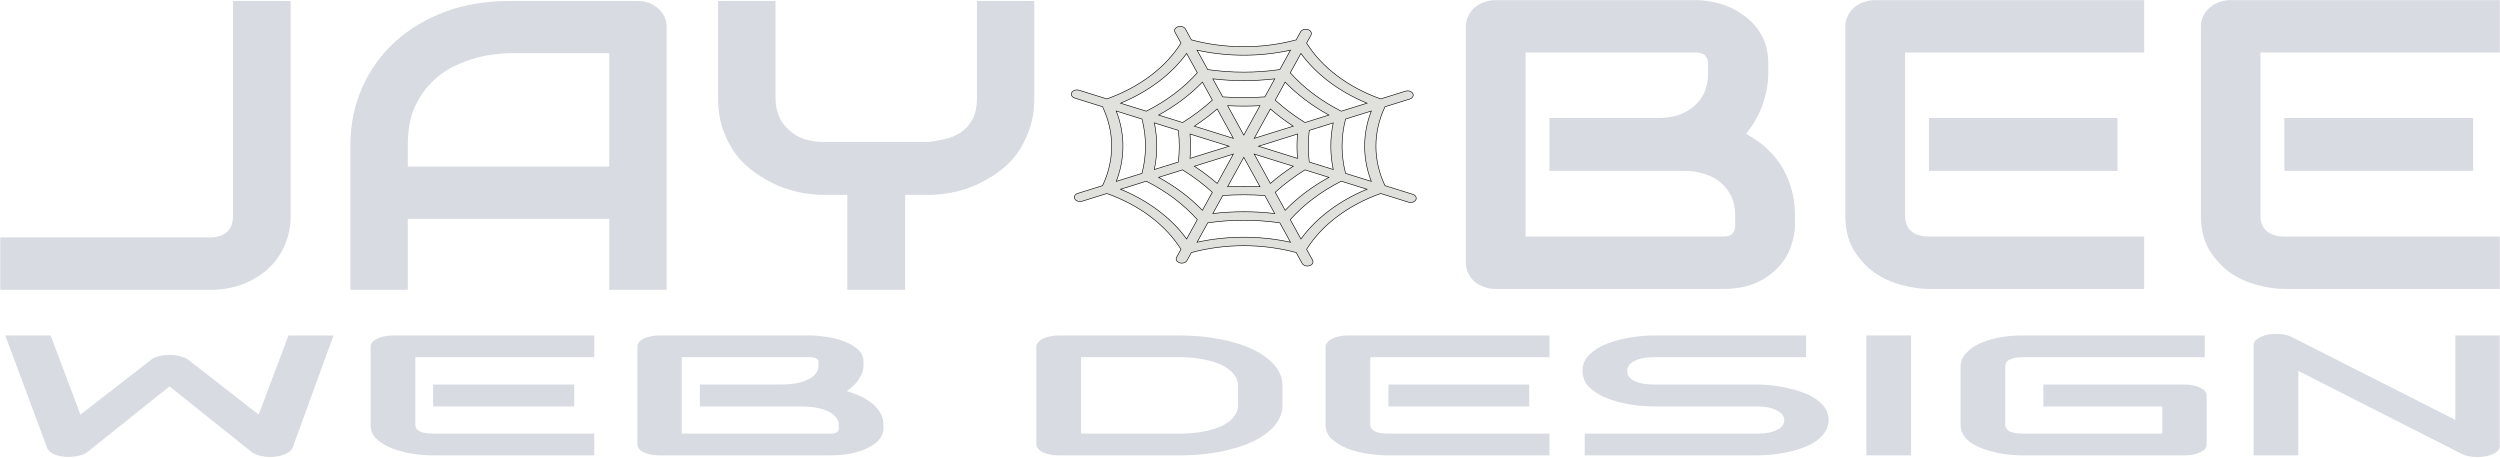 <?xml version="1.0" encoding="UTF-8" standalone="no"?>
<!-- Created with Inkscape (http://www.inkscape.org/) -->

<svg
 xmlns:osb="http://www.openswatchbook.org/uri/2009/osb"
 xmlns:dc="http://purl.org/dc/elements/1.1/"
 xmlns:cc="http://creativecommons.org/ns#"
 xmlns:rdf="http://www.w3.org/1999/02/22-rdf-syntax-ns#"
 xmlns:svg="http://www.w3.org/2000/svg"
 xmlns="http://www.w3.org/2000/svg"
 xmlns:xlink="http://www.w3.org/1999/xlink"
 xmlns:sodipodi="http://sodipodi.sourceforge.net/DTD/sodipodi-0.dtd"
 xmlns:inkscape="http://www.inkscape.org/namespaces/inkscape"
 width="13.271in"
 height="2.43in"
 viewBox="0 0 337.085 61.72"
 version="1.1"
 id="svg6041"
 inkscape:version="0.92.4 (5da689c313, 2019-01-14)"
 sodipodi:docname="jaybee2-1.svg">
<defs
 id="defs6035">
<linearGradient
 id="linearGradient8427"
 osb:paint="solid">
<stop
 style="stop-color:#000000;stop-opacity:1;"
 offset="0"
 id="stop8425" />
</linearGradient>
<linearGradient
 id="linearGradient8421"
 osb:paint="solid">
<stop
 style="stop-color:#000000;stop-opacity:1;"
 offset="0"
 id="stop8419" />
</linearGradient>
<linearGradient
 id="linearGradient8415"
 osb:paint="solid">
<stop
 style="stop-color:#000000;stop-opacity:1;"
 offset="0"
 id="stop8413" />
</linearGradient>
<linearGradient
 id="linearGradient8409"
 osb:paint="solid">
<stop
 style="stop-color:#000000;stop-opacity:1;"
 offset="0"
 id="stop8407" />
</linearGradient>
<linearGradient
 id="linearGradient8403"
 osb:paint="solid">
<stop
 style="stop-color:#d8dbe2;stop-opacity:1;"
 offset="0"
 id="stop8401" />
</linearGradient>
<linearGradient
 id="linearGradient8397"
 osb:paint="solid">
<stop
 style="stop-color:#d8dbe2;stop-opacity:1;"
 offset="0"
 id="stop8395" />
</linearGradient>
<linearGradient
 id="linearGradient6927"
 osb:paint="solid">
<stop
 style="stop-color:#e0e1dd;stop-opacity:1;"
 offset="0"
 id="stop6925" />
</linearGradient>
<linearGradient
 inkscape:collect="always"
 xlink:href="#linearGradient8403"
 id="linearGradient2612"
 gradientUnits="userSpaceOnUse"
 gradientTransform="matrix(0.932,0,0,0.932,4.201,7.2)"
 x1="40.153"
 y1="194.77"
 x2="88.356"
 y2="194.77" />
<linearGradient
 inkscape:collect="always"
 xlink:href="#linearGradient8403"
 id="linearGradient1140"
 gradientUnits="userSpaceOnUse"
 gradientTransform="matrix(0.034,0,0,0.034,161.322,203.272)"
 x1="8.097"
 y1="189.198"
 x2="38.805"
 y2="189.198" />
<linearGradient
 inkscape:collect="always"
 xlink:href="#linearGradient8403"
 id="linearGradient1142"
 gradientUnits="userSpaceOnUse"
 gradientTransform="matrix(0.042,0,0,0.042,159.181,206.004)"
 x1="128.937"
 y1="186.731"
 x2="162.349"
 y2="186.731" />
<linearGradient
 inkscape:collect="always"
 xlink:href="#linearGradient8403"
 id="linearGradient1144"
 gradientUnits="userSpaceOnUse"
 gradientTransform="matrix(0.083,0,0,0.083,114.838,265.484)"
 x1="37.858"
 y1="277.193"
 x2="132.234"
 y2="277.193" />
<linearGradient
 inkscape:collect="always"
 xlink:href="#linearGradient8403"
 id="linearGradient880"
 gradientUnits="userSpaceOnUse"
 gradientTransform="matrix(0.034,0,0,0.034,161.322,203.272)"
 x1="8.097"
 y1="189.198"
 x2="38.805"
 y2="189.198" />
<linearGradient
 inkscape:collect="always"
 xlink:href="#linearGradient8403"
 id="linearGradient882"
 gradientUnits="userSpaceOnUse"
 gradientTransform="matrix(0.034,0,0,0.034,161.322,203.272)"
 x1="8.097"
 y1="189.198"
 x2="38.805"
 y2="189.198" />
<linearGradient
 inkscape:collect="always"
 xlink:href="#linearGradient8403"
 id="linearGradient884"
 gradientUnits="userSpaceOnUse"
 gradientTransform="matrix(0.034,0,0,0.034,161.322,203.272)"
 x1="8.097"
 y1="189.198"
 x2="38.805"
 y2="189.198" />
<linearGradient
 inkscape:collect="always"
 xlink:href="#linearGradient8403"
 id="linearGradient886"
 gradientUnits="userSpaceOnUse"
 gradientTransform="matrix(0.042,0,0,0.042,159.181,206.004)"
 x1="128.937"
 y1="186.731"
 x2="162.349"
 y2="186.731" />
<linearGradient
 inkscape:collect="always"
 xlink:href="#linearGradient8403"
 id="linearGradient888"
 gradientUnits="userSpaceOnUse"
 gradientTransform="matrix(0.042,0,0,0.042,159.181,206.004)"
 x1="128.937"
 y1="186.731"
 x2="162.349"
 y2="186.731" />
<linearGradient
 inkscape:collect="always"
 xlink:href="#linearGradient8403"
 id="linearGradient890"
 gradientUnits="userSpaceOnUse"
 gradientTransform="matrix(0.042,0,0,0.042,159.181,206.004)"
 x1="128.937"
 y1="186.731"
 x2="162.349"
 y2="186.731" />
<linearGradient
 inkscape:collect="always"
 xlink:href="#linearGradient8403"
 id="linearGradient892"
 gradientUnits="userSpaceOnUse"
 gradientTransform="matrix(0.083,0,0,0.083,114.838,265.484)"
 x1="37.858"
 y1="277.193"
 x2="132.234"
 y2="277.193" />
<linearGradient
 inkscape:collect="always"
 xlink:href="#linearGradient8403"
 id="linearGradient894"
 gradientUnits="userSpaceOnUse"
 gradientTransform="matrix(0.083,0,0,0.083,114.838,265.484)"
 x1="37.858"
 y1="277.193"
 x2="132.234"
 y2="277.193" />
<linearGradient
 inkscape:collect="always"
 xlink:href="#linearGradient8403"
 id="linearGradient896"
 gradientUnits="userSpaceOnUse"
 gradientTransform="matrix(0.083,0,0,0.083,114.838,265.484)"
 x1="37.858"
 y1="277.193"
 x2="132.234"
 y2="277.193" />
<linearGradient
 inkscape:collect="always"
 xlink:href="#linearGradient8403"
 id="linearGradient898"
 gradientUnits="userSpaceOnUse"
 gradientTransform="matrix(0.083,0,0,0.083,114.838,265.484)"
 x1="37.858"
 y1="277.193"
 x2="132.234"
 y2="277.193" />
<linearGradient
 inkscape:collect="always"
 xlink:href="#linearGradient8403"
 id="linearGradient900"
 gradientUnits="userSpaceOnUse"
 gradientTransform="matrix(0.083,0,0,0.083,114.838,265.484)"
 x1="37.858"
 y1="277.193"
 x2="132.234"
 y2="277.193" />
<linearGradient
 inkscape:collect="always"
 xlink:href="#linearGradient8403"
 id="linearGradient902"
 gradientUnits="userSpaceOnUse"
 gradientTransform="matrix(0.083,0,0,0.083,114.838,265.484)"
 x1="37.858"
 y1="277.193"
 x2="132.234"
 y2="277.193" />
<linearGradient
 inkscape:collect="always"
 xlink:href="#linearGradient8403"
 id="linearGradient904"
 gradientUnits="userSpaceOnUse"
 gradientTransform="matrix(0.083,0,0,0.083,114.838,265.484)"
 x1="37.858"
 y1="277.193"
 x2="132.234"
 y2="277.193" />
<linearGradient
 inkscape:collect="always"
 xlink:href="#linearGradient8403"
 id="linearGradient906"
 gradientUnits="userSpaceOnUse"
 gradientTransform="matrix(0.083,0,0,0.083,114.838,265.484)"
 x1="37.858"
 y1="277.193"
 x2="132.234"
 y2="277.193" />
<linearGradient
 inkscape:collect="always"
 xlink:href="#linearGradient8403"
 id="linearGradient908"
 gradientUnits="userSpaceOnUse"
 gradientTransform="matrix(0.083,0,0,0.083,114.838,265.484)"
 x1="37.858"
 y1="277.193"
 x2="132.234"
 y2="277.193" />
</defs>
<sodipodi:namedview
 id="base"
 pagecolor="#1b263b"
 bordercolor="#666666"
 borderopacity="1.0"
 inkscape:pageopacity="1"
 inkscape:pageshadow="2"
 inkscape:zoom="0.5"
 inkscape:cx="723.95225"
 inkscape:cy="64.786476"
 inkscape:document-units="px"
 inkscape:current-layer="layer1"
 showgrid="false"
 inkscape:window-width="1920"
 inkscape:window-height="974"
 inkscape:window-x="-11"
 inkscape:window-y="-11"
 inkscape:window-maximized="1"
 units="in"
 fit-margin-top="0"
 fit-margin-left="0"
 fit-margin-right="0"
 fit-margin-bottom="0">
<inkscape:grid
 type="xygrid"
 id="grid1938"
 color="#3f3fff"
 opacity="0"
 empcolor="#3f3fff"
 empopacity="0.353"
 originx="-106.591"
 originy="-252.049" />
</sodipodi:namedview>
<g
 inkscape:label="Layer 1"
 inkscape:groupmode="layer"
 id="layer1"
 transform="translate(-2.648,-112.905)">
<g
 id="text850"
 style="font-style:normal;font-weight:normal;font-size:1.951px;line-height:10;font-family:sans-serif;letter-spacing:0px;word-spacing:0.213px;writing-mode:lr-tb;fill:url(#linearGradient1140);fill-opacity:1;stroke:none;stroke-width:0.04"
 transform="matrix(31.22,0,0,28.508,-5042.496,-5839.802)"
 aria-label="JAY">
<path
 inkscape:connector-curvature="0"
 id="path847"
 style="font-style:normal;font-variant:normal;font-weight:normal;font-stretch:normal;font-size:1.951px;font-family:Audiowide;-inkscape-font-specification:'Audiowide, Normal';font-variant-ligatures:normal;font-variant-caps:normal;font-variant-numeric:normal;font-feature-settings:normal;text-align:start;letter-spacing:0px;word-spacing:0.209px;writing-mode:lr-tb;text-anchor:start;fill:url(#linearGradient880);fill-opacity:1;stroke-width:0.04"
 d="M 162.855,209.831 Q 162.855,209.905 162.829,209.969 162.804,210.033 162.757,210.08 162.711,210.126 162.647,210.153 162.584,210.179 162.508,210.179 H 161.601 V 209.931 H 162.508 Q 162.554,209.931 162.58,209.905 162.606,209.879 162.606,209.831 V 208.813 H 162.855 Z" />
<path
 inkscape:connector-curvature="0"
 id="path849"
 style="font-style:normal;font-variant:normal;font-weight:normal;font-stretch:normal;font-size:1.951px;font-family:Audiowide;-inkscape-font-specification:'Audiowide, Normal';font-variant-ligatures:normal;font-variant-caps:normal;font-variant-numeric:normal;font-feature-settings:normal;text-align:start;letter-spacing:0px;word-spacing:0.209px;writing-mode:lr-tb;text-anchor:start;fill:url(#linearGradient882);fill-opacity:1;stroke-width:0.04"
 d="M 164.479,210.179 H 164.231 V 209.843 H 163.361 V 210.179 H 163.113 V 209.496 Q 163.113,209.346 163.165,209.22 163.216,209.095 163.308,209.004 163.399,208.914 163.524,208.863 163.649,208.813 163.796,208.813 H 164.354 Q 164.38,208.813 164.403,208.822 164.426,208.832 164.443,208.849 164.46,208.866 164.47,208.889 164.479,208.912 164.479,208.938 Z M 163.361,209.596 H 164.231 V 209.06 H 163.796 Q 163.785,209.06 163.748,209.064 163.711,209.067 163.663,209.08 163.615,209.094 163.562,209.121 163.508,209.149 163.464,209.198 163.419,209.246 163.389,209.319 163.361,209.392 163.361,209.496 Z" />
<path
 inkscape:connector-curvature="0"
 id="path851"
 style="font-style:normal;font-variant:normal;font-weight:normal;font-stretch:normal;font-size:1.951px;font-family:Audiowide;-inkscape-font-specification:'Audiowide, Normal';font-variant-ligatures:normal;font-variant-caps:normal;font-variant-numeric:normal;font-feature-settings:normal;text-align:start;letter-spacing:0px;word-spacing:0.209px;writing-mode:lr-tb;text-anchor:start;fill:url(#linearGradient884);fill-opacity:1;stroke-width:0.04"
 d="M 166.067,209.27 Q 166.067,209.355 166.045,209.421 166.024,209.488 165.989,209.54 165.954,209.59 165.906,209.626 165.859,209.662 165.809,209.686 165.758,209.709 165.706,209.72 165.654,209.73 165.609,209.73 H 165.509 V 210.179 H 165.259 V 209.73 H 165.16 Q 165.114,209.73 165.062,209.72 165.011,209.709 164.959,209.686 164.909,209.662 164.862,209.626 164.815,209.59 164.779,209.54 164.744,209.488 164.722,209.421 164.701,209.354 164.701,209.27 V 208.813 H 164.949 V 209.27 Q 164.949,209.319 164.964,209.358 164.979,209.396 165.007,209.423 165.034,209.451 165.073,209.466 165.113,209.48 165.162,209.48 H 165.609 Q 165.644,209.475 165.681,209.466 165.718,209.457 165.749,209.435 165.779,209.413 165.799,209.374 165.819,209.335 165.819,209.27 V 208.813 H 166.067 Z" />
</g>
<g
 id="text850-0"
 style="font-style:normal;font-weight:normal;font-size:2.073px;line-height:10;font-family:sans-serif;letter-spacing:0px;word-spacing:0px;writing-mode:tb-rl;fill:url(#linearGradient1142);fill-opacity:1;stroke:none;stroke-width:0.052"
 transform="matrix(31.86,0,0,27.935,-5042.496,-5839.802)"
 aria-label="BEE">
<path
 inkscape:connector-curvature="0"
 id="path854"
 style="font-style:normal;font-variant:normal;font-weight:normal;font-stretch:normal;font-size:1.991px;font-family:Audiowide;-inkscape-font-specification:'Audiowide, Normal';font-variant-ligatures:normal;font-variant-caps:normal;font-variant-numeric:normal;font-feature-settings:normal;text-align:start;writing-mode:lr-tb;text-anchor:start;fill:url(#linearGradient886);fill-opacity:1;stroke-width:0.052"
 d="M 165.95,214.18 Q 165.95,214.226 165.933,214.28 165.918,214.333 165.881,214.379 165.845,214.425 165.787,214.456 165.728,214.486 165.644,214.486 H 164.684 Q 164.657,214.486 164.634,214.476 164.61,214.466 164.593,214.45 164.576,214.432 164.567,214.409 164.557,214.386 164.557,214.358 V 213.219 Q 164.557,213.193 164.567,213.17 164.576,213.146 164.593,213.129 164.61,213.111 164.634,213.102 164.657,213.092 164.684,213.092 H 165.53 Q 165.577,213.092 165.63,213.108 165.684,213.125 165.729,213.162 165.776,213.198 165.806,213.256 165.837,213.314 165.837,213.399 V 213.447 Q 165.837,213.514 165.815,213.591 165.792,213.668 165.743,213.737 165.786,213.764 165.823,213.8 165.86,213.837 165.889,213.886 165.917,213.935 165.933,213.996 165.95,214.057 165.95,214.131 Z M 165.697,214.131 Q 165.697,214.081 165.682,214.043 165.666,214.003 165.638,213.975 165.61,213.946 165.57,213.932 165.53,213.916 165.48,213.916 H 164.911 V 213.661 H 165.367 Q 165.416,213.661 165.456,213.647 165.496,213.631 165.524,213.603 165.552,213.575 165.567,213.536 165.582,213.496 165.582,213.447 V 213.399 Q 165.582,213.345 165.53,213.345 H 164.81 V 214.233 H 165.644 Q 165.65,214.233 165.66,214.232 165.67,214.231 165.678,214.226 165.685,214.221 165.691,214.21 165.697,214.198 165.697,214.178 Z" />
<path
 inkscape:connector-curvature="0"
 id="path856"
 style="font-style:normal;font-variant:normal;font-weight:normal;font-stretch:normal;font-size:1.991px;font-family:Audiowide;-inkscape-font-specification:'Audiowide, Normal';font-variant-ligatures:normal;font-variant-caps:normal;font-variant-numeric:normal;font-feature-settings:normal;text-align:start;writing-mode:lr-tb;text-anchor:start;fill:url(#linearGradient888);fill-opacity:1;stroke-width:0.052"
 d="M 167.315,213.916 H 166.517 V 213.661 H 167.315 Z M 167.428,214.486 H 166.517 Q 166.464,214.486 166.402,214.467 166.34,214.449 166.286,214.407 166.234,214.364 166.198,214.297 166.163,214.229 166.163,214.131 V 213.219 Q 166.163,213.193 166.173,213.17 166.182,213.146 166.199,213.129 166.216,213.111 166.24,213.102 166.263,213.092 166.29,213.092 H 167.428 V 213.345 H 166.416 V 214.131 Q 166.416,214.181 166.442,214.207 166.468,214.233 166.519,214.233 H 167.428 Z" />
<path
 inkscape:connector-curvature="0"
 id="path858"
 style="font-style:normal;font-variant:normal;font-weight:normal;font-stretch:normal;font-size:1.991px;font-family:Audiowide;-inkscape-font-specification:'Audiowide, Normal';font-variant-ligatures:normal;font-variant-caps:normal;font-variant-numeric:normal;font-feature-settings:normal;text-align:start;writing-mode:lr-tb;text-anchor:start;fill:url(#linearGradient890);fill-opacity:1;stroke-width:0.052"
 d="M 168.82,213.916 H 168.021 V 213.661 H 168.82 Z M 168.933,214.486 H 168.021 Q 167.969,214.486 167.907,214.467 167.845,214.449 167.791,214.407 167.739,214.364 167.703,214.297 167.668,214.229 167.668,214.131 V 213.219 Q 167.668,213.193 167.677,213.17 167.687,213.146 167.704,213.129 167.721,213.111 167.744,213.102 167.768,213.092 167.795,213.092 H 168.933 V 213.345 H 167.92 V 214.131 Q 167.92,214.181 167.947,214.207 167.973,214.233 168.023,214.233 H 168.933 Z" />
</g>
<g
 id="text5570"
 style="font-style:normal;font-weight:normal;font-size:1.109px;line-height:10;font-family:sans-serif;letter-spacing:0px;word-spacing:0px;writing-mode:tb-rl;fill:url(#linearGradient1144);fill-opacity:1;stroke:none;stroke-width:0.028"
 transform="matrix(42.764,0,0,20.812,-5042.496,-5839.802)"
 aria-label="WEB DESIGN">
<path
 inkscape:connector-curvature="0"
 id="path861"
 style="font-style:normal;font-variant:normal;font-weight:normal;font-stretch:normal;font-size:1.109px;font-family:Audiowide;-inkscape-font-specification:'Audiowide, Normal';font-variant-ligatures:normal;font-variant-caps:normal;font-variant-numeric:normal;font-feature-settings:normal;text-align:start;writing-mode:lr-tb;text-anchor:start;fill:url(#linearGradient892);fill-opacity:1;stroke-width:0.028"
 d="M 119.028,288.196 118.899,288.924 Q 118.894,288.946 118.879,288.962 118.864,288.977 118.842,288.982 118.82,288.986 118.8,288.977 118.78,288.968 118.769,288.95 L 118.511,288.526 118.253,288.95 Q 118.244,288.966 118.227,288.974 118.212,288.983 118.193,288.983 118.168,288.983 118.148,288.967 118.129,288.95 118.125,288.924 L 117.993,288.196 H 118.136 L 118.23,288.709 118.452,288.355 Q 118.461,288.339 118.477,288.331 118.493,288.322 118.511,288.322 118.53,288.322 118.545,288.331 118.561,288.339 118.571,288.355 L 118.792,288.709 118.886,288.196 Z" />
<path
 inkscape:connector-curvature="0"
 id="path863"
 style="font-style:normal;font-variant:normal;font-weight:normal;font-stretch:normal;font-size:1.109px;font-family:Audiowide;-inkscape-font-specification:'Audiowide, Normal';font-variant-ligatures:normal;font-variant-caps:normal;font-variant-numeric:normal;font-feature-settings:normal;text-align:start;writing-mode:lr-tb;text-anchor:start;fill:url(#linearGradient894);fill-opacity:1;stroke-width:0.028"
 d="M 119.787,288.656 H 119.342 V 288.514 H 119.787 Z M 119.85,288.973 H 119.342 Q 119.313,288.973 119.278,288.963 119.244,288.952 119.214,288.929 119.184,288.905 119.164,288.868 119.145,288.83 119.145,288.775 V 288.267 Q 119.145,288.253 119.15,288.24 119.156,288.227 119.165,288.217 119.175,288.207 119.188,288.202 119.201,288.196 119.216,288.196 H 119.85 V 288.337 H 119.286 V 288.775 Q 119.286,288.803 119.3,288.818 119.315,288.832 119.343,288.832 H 119.85 Z" />
<path
 inkscape:connector-curvature="0"
 id="path865"
 style="font-style:normal;font-variant:normal;font-weight:normal;font-stretch:normal;font-size:1.109px;font-family:Audiowide;-inkscape-font-specification:'Audiowide, Normal';font-variant-ligatures:normal;font-variant-caps:normal;font-variant-numeric:normal;font-feature-settings:normal;text-align:start;writing-mode:lr-tb;text-anchor:start;fill:url(#linearGradient896);fill-opacity:1;stroke-width:0.028"
 d="M 120.762,288.802 Q 120.762,288.828 120.753,288.858 120.744,288.888 120.723,288.913 120.703,288.939 120.671,288.956 120.638,288.973 120.591,288.973 H 120.057 Q 120.041,288.973 120.028,288.968 120.015,288.962 120.006,288.953 119.996,288.943 119.991,288.93 119.986,288.917 119.986,288.902 V 288.267 Q 119.986,288.253 119.991,288.24 119.996,288.227 120.006,288.217 120.015,288.207 120.028,288.202 120.041,288.196 120.057,288.196 H 120.528 Q 120.554,288.196 120.584,288.206 120.613,288.215 120.639,288.235 120.665,288.255 120.682,288.288 120.699,288.32 120.699,288.368 V 288.394 Q 120.699,288.431 120.686,288.475 120.674,288.518 120.646,288.556 120.67,288.571 120.691,288.591 120.712,288.612 120.728,288.639 120.743,288.666 120.753,288.7 120.762,288.734 120.762,288.775 Z M 120.621,288.775 Q 120.621,288.748 120.612,288.726 120.604,288.704 120.588,288.688 120.572,288.672 120.55,288.664 120.528,288.656 120.5,288.656 H 120.183 V 288.514 H 120.437 Q 120.464,288.514 120.487,288.506 120.509,288.497 120.524,288.481 120.54,288.466 120.548,288.444 120.557,288.422 120.557,288.394 V 288.368 Q 120.557,288.337 120.528,288.337 H 120.126 V 288.832 H 120.591 Q 120.595,288.832 120.6,288.832 120.606,288.831 120.61,288.828 120.614,288.826 120.618,288.819 120.621,288.813 120.621,288.801 Z" />
<path
 inkscape:connector-curvature="0"
 id="path867"
 style="font-style:normal;font-variant:normal;font-weight:normal;font-stretch:normal;font-size:1.109px;font-family:Audiowide;-inkscape-font-specification:'Audiowide, Normal';font-variant-ligatures:normal;font-variant-caps:normal;font-variant-numeric:normal;font-feature-settings:normal;text-align:start;writing-mode:lr-tb;text-anchor:start;fill:url(#linearGradient898);fill-opacity:1;stroke-width:0.028"
 d="M 122.02,288.648 Q 122.02,288.719 121.996,288.779 121.971,288.838 121.928,288.882 121.885,288.924 121.825,288.949 121.765,288.973 121.695,288.973 H 121.315 Q 121.3,288.973 121.287,288.968 121.274,288.962 121.264,288.953 121.255,288.943 121.25,288.93 121.244,288.917 121.244,288.902 V 288.267 Q 121.244,288.253 121.25,288.24 121.255,288.227 121.264,288.217 121.274,288.207 121.287,288.202 121.3,288.196 121.315,288.196 H 121.695 Q 121.765,288.196 121.825,288.221 121.885,288.245 121.928,288.288 121.971,288.331 121.996,288.391 122.02,288.451 122.02,288.521 Z M 121.88,288.521 Q 121.88,288.48 121.866,288.446 121.853,288.412 121.829,288.388 121.804,288.364 121.77,288.351 121.737,288.337 121.695,288.337 H 121.385 V 288.832 H 121.695 Q 121.737,288.832 121.77,288.819 121.804,288.806 121.829,288.782 121.853,288.758 121.866,288.724 121.88,288.69 121.88,288.648 Z" />
<path
 inkscape:connector-curvature="0"
 id="path869"
 style="font-style:normal;font-variant:normal;font-weight:normal;font-stretch:normal;font-size:1.109px;font-family:Audiowide;-inkscape-font-specification:'Audiowide, Normal';font-variant-ligatures:normal;font-variant-caps:normal;font-variant-numeric:normal;font-feature-settings:normal;text-align:start;writing-mode:lr-tb;text-anchor:start;fill:url(#linearGradient900);fill-opacity:1;stroke-width:0.028"
 d="M 122.798,288.656 H 122.354 V 288.514 H 122.798 Z M 122.862,288.973 H 122.354 Q 122.324,288.973 122.29,288.963 122.255,288.952 122.225,288.929 122.196,288.905 122.176,288.868 122.156,288.83 122.156,288.775 V 288.267 Q 122.156,288.253 122.162,288.24 122.167,288.227 122.176,288.217 122.186,288.207 122.199,288.202 122.212,288.196 122.227,288.196 H 122.862 V 288.337 H 122.297 V 288.775 Q 122.297,288.803 122.312,288.818 122.326,288.832 122.355,288.832 H 122.862 Z" />
<path
 inkscape:connector-curvature="0"
 id="path871"
 style="font-style:normal;font-variant:normal;font-weight:normal;font-stretch:normal;font-size:1.109px;font-family:Audiowide;-inkscape-font-specification:'Audiowide, Normal';font-variant-ligatures:normal;font-variant-caps:normal;font-variant-numeric:normal;font-feature-settings:normal;text-align:start;writing-mode:lr-tb;text-anchor:start;fill:url(#linearGradient902);fill-opacity:1;stroke-width:0.028"
 d="M 123.742,288.745 Q 123.742,288.786 123.731,288.82 123.721,288.853 123.704,288.878 123.687,288.904 123.663,288.922 123.64,288.94 123.615,288.951 123.59,288.962 123.564,288.968 123.539,288.973 123.516,288.973 H 122.973 V 288.832 H 123.516 Q 123.557,288.832 123.579,288.808 123.602,288.785 123.602,288.745 123.602,288.725 123.596,288.709 123.59,288.693 123.578,288.681 123.567,288.669 123.551,288.662 123.535,288.656 123.516,288.656 H 123.192 Q 123.158,288.656 123.118,288.644 123.079,288.631 123.045,288.604 123.011,288.577 122.988,288.533 122.966,288.489 122.966,288.426 122.966,288.363 122.988,288.319 123.011,288.275 123.045,288.248 123.079,288.221 123.118,288.209 123.158,288.196 123.192,288.196 H 123.671 V 288.337 H 123.192 Q 123.152,288.337 123.129,288.362 123.107,288.386 123.107,288.426 123.107,288.467 123.129,288.49 123.152,288.514 123.192,288.514 H 123.516 123.517 Q 123.54,288.514 123.565,288.52 123.591,288.526 123.616,288.538 123.641,288.55 123.664,288.568 123.687,288.586 123.704,288.611 123.722,288.637 123.732,288.67 123.742,288.703 123.742,288.745 Z" />
<path
 inkscape:connector-curvature="0"
 id="path873"
 style="font-style:normal;font-variant:normal;font-weight:normal;font-stretch:normal;font-size:1.109px;font-family:Audiowide;-inkscape-font-specification:'Audiowide, Normal';font-variant-ligatures:normal;font-variant-caps:normal;font-variant-numeric:normal;font-feature-settings:normal;text-align:start;writing-mode:lr-tb;text-anchor:start;fill:url(#linearGradient904);fill-opacity:1;stroke-width:0.028"
 d="M 124.002,288.973 H 123.861 V 288.196 H 124.002 Z" />
<path
 inkscape:connector-curvature="0"
 id="path875"
 style="font-style:normal;font-variant:normal;font-weight:normal;font-stretch:normal;font-size:1.109px;font-family:Audiowide;-inkscape-font-specification:'Audiowide, Normal';font-variant-ligatures:normal;font-variant-caps:normal;font-variant-numeric:normal;font-feature-settings:normal;text-align:start;writing-mode:lr-tb;text-anchor:start;fill:url(#linearGradient906);fill-opacity:1;stroke-width:0.028"
 d="M 124.934,288.902 Q 124.934,288.917 124.929,288.93 124.924,288.943 124.914,288.953 124.905,288.962 124.892,288.968 124.879,288.973 124.864,288.973 H 124.355 Q 124.336,288.973 124.313,288.969 124.291,288.964 124.269,288.954 124.247,288.944 124.227,288.929 124.207,288.913 124.191,288.892 124.176,288.87 124.167,288.841 124.158,288.812 124.158,288.775 V 288.394 Q 124.158,288.375 124.162,288.352 124.167,288.33 124.177,288.308 124.186,288.286 124.202,288.266 124.218,288.246 124.24,288.231 124.262,288.215 124.29,288.206 124.319,288.196 124.355,288.196 H 124.928 V 288.337 H 124.355 Q 124.328,288.337 124.313,288.352 124.299,288.366 124.299,288.395 V 288.775 Q 124.299,288.802 124.313,288.818 124.328,288.832 124.355,288.832 H 124.794 V 288.656 H 124.419 V 288.514 H 124.864 Q 124.879,288.514 124.892,288.52 124.905,288.525 124.914,288.535 124.924,288.545 124.929,288.558 124.934,288.57 124.934,288.585 Z" />
<path
 inkscape:connector-curvature="0"
 id="path877"
 style="font-style:normal;font-variant:normal;font-weight:normal;font-stretch:normal;font-size:1.109px;font-family:Audiowide;-inkscape-font-specification:'Audiowide, Normal';font-variant-ligatures:normal;font-variant-caps:normal;font-variant-numeric:normal;font-feature-settings:normal;text-align:start;writing-mode:lr-tb;text-anchor:start;fill:url(#linearGradient908);fill-opacity:1;stroke-width:0.028"
 d="M 125.858,288.913 Q 125.858,288.928 125.853,288.941 125.847,288.954 125.837,288.964 125.828,288.973 125.815,288.978 125.802,288.984 125.788,288.984 125.775,288.984 125.761,288.979 125.748,288.974 125.738,288.963 L 125.223,288.426 V 288.973 H 125.082 V 288.257 Q 125.082,288.235 125.094,288.218 125.107,288.2 125.126,288.191 125.146,288.183 125.167,288.187 125.188,288.191 125.203,288.207 L 125.718,288.743 V 288.196 H 125.858 Z" />
</g>
<path
 inkscape:connector-curvature="0"
 style="fill:#e0e1dd;fill-opacity:1;stroke:#000000;stroke-width:0.079;stroke-opacity:1"
 d="M 193.136,139.104 189.393,137.937 C 187.76,134.497 187.76,130.738 189.393,127.297 L 192.73,126.257 C 193.118,126.136 193.302,125.801 193.141,125.509 192.982,125.217 192.537,125.079 192.149,125.199 L 188.812,126.24 C 184.426,124.677 180.897,122.019 178.821,118.717 L 179.413,117.641 C 179.574,117.349 179.39,117.014 179.002,116.893 178.615,116.772 178.17,116.911 178.01,117.203 L 177.417,118.279 C 172.848,119.509 167.857,119.509 163.288,118.279 L 162.482,116.814 C 162.322,116.522 161.877,116.384 161.489,116.505 161.102,116.625 160.917,116.96 161.078,117.252 L 161.884,118.716 C 159.808,122.019 156.279,124.677 151.893,126.24 L 148.15,125.073 C 147.763,124.952 147.319,125.09 147.158,125.383 146.997,125.674 147.182,126.009 147.57,126.13 L 151.311,127.297 C 152.945,130.738 152.945,134.496 151.311,137.936 L 147.975,138.978 C 147.587,139.099 147.402,139.434 147.564,139.725 147.684,139.946 147.967,140.078 148.266,140.078 148.362,140.078 148.461,140.065 148.556,140.035 L 151.893,138.994 C 156.278,140.557 159.808,143.215 161.884,146.517 L 161.292,147.594 C 161.131,147.886 161.315,148.22 161.703,148.341 161.798,148.371 161.896,148.385 161.993,148.385 162.291,148.385 162.575,148.253 162.696,148.032 L 163.288,146.955 C 167.857,145.725 172.848,145.725 177.417,146.955 L 178.223,148.42 C 178.344,148.64 178.627,148.774 178.925,148.774 179.022,148.774 179.121,148.76 179.216,148.73 179.603,148.609 179.788,148.275 179.627,147.982 L 178.821,146.517 C 180.897,143.215 184.426,140.557 188.812,138.994 L 192.554,140.162 C 192.649,140.191 192.748,140.206 192.845,140.206 193.143,140.206 193.426,140.072 193.547,139.852 193.708,139.56 193.524,139.225 193.136,139.104 Z M 187.548,137.361 184.077,136.279 C 183.449,133.848 183.449,131.387 184.077,128.955 L 187.548,127.873 C 186.348,130.972 186.348,134.263 187.548,137.361 Z M 173.937,127.596 C 174.892,128.423 175.923,129.199 177.02,129.918 L 171.756,131.56 Z M 170.353,131.122 168.171,127.155 C 168.898,127.193 169.628,127.213 170.353,127.213 171.077,127.213 171.808,127.193 172.535,127.155 Z M 168.949,131.56 163.684,129.918 C 164.782,129.199 165.814,128.423 166.768,127.596 Z M 168.367,132.617 163.103,134.259 C 163.204,133.167 163.204,132.068 163.103,130.975 Z M 168.949,133.675 166.768,137.638 C 165.814,136.812 164.782,136.035 163.684,135.316 Z M 170.353,134.113 172.535,138.079 C 171.807,138.041 171.077,138.021 170.353,138.021 169.628,138.021 168.898,138.041 168.171,138.079 Z M 171.756,133.675 177.02,135.317 C 175.923,136.036 174.892,136.812 173.937,137.638 Z M 172.339,132.617 177.602,130.975 C 177.501,132.068 177.501,133.167 177.602,134.259 Z M 178.602,129.425 C 177.143,128.518 175.796,127.505 174.592,126.406 L 175.93,123.973 C 177.584,125.683 179.561,127.172 181.832,128.417 Z M 173.189,125.966 C 172.247,126.033 171.295,126.069 170.353,126.069 169.41,126.069 168.458,126.033 167.516,125.966 L 166.179,123.535 C 168.934,123.858 171.772,123.858 174.526,123.535 Z M 166.113,126.406 C 164.908,127.505 163.563,128.518 162.103,129.426 L 158.874,128.417 C 161.144,127.172 163.122,125.683 164.775,123.973 Z M 161.523,130.483 C 161.702,131.901 161.702,133.334 161.523,134.752 L 158.292,135.759 C 158.727,133.67 158.727,131.564 158.292,129.475 Z M 162.103,135.809 C 163.563,136.717 164.908,137.73 166.113,138.829 L 164.775,141.262 C 163.122,139.552 161.144,138.062 158.874,136.817 Z M 167.516,139.269 C 168.458,139.202 169.41,139.166 170.353,139.166 171.296,139.166 172.247,139.202 173.189,139.269 L 174.526,141.698 C 173.149,141.537 171.751,141.454 170.353,141.454 168.954,141.454 167.556,141.537 166.179,141.698 Z M 174.592,138.829 C 175.796,137.73 177.143,136.717 178.602,135.809 L 181.832,136.817 C 179.561,138.062 177.584,139.552 175.93,141.262 Z M 179.183,134.752 C 179.003,133.334 179.003,131.901 179.183,130.483 L 182.413,129.474 C 181.978,131.564 181.978,133.67 182.413,135.759 Z M 186.966,126.816 183.495,127.898 C 180.769,126.513 178.459,124.774 176.619,122.72 L 178.057,120.107 C 180.117,122.937 183.209,125.264 186.966,126.816 Z M 176.652,119.669 175.214,122.283 C 172.025,122.749 168.68,122.749 165.49,122.283 L 164.052,119.669 C 168.166,120.573 172.538,120.573 176.652,119.669 Z M 162.648,120.107 164.086,122.72 C 162.246,124.774 159.936,126.513 157.209,127.898 L 153.739,126.816 C 157.496,125.264 160.587,122.937 162.648,120.107 Z M 153.157,127.873 156.628,128.955 C 157.255,131.387 157.255,133.848 156.628,136.279 L 153.157,137.361 C 154.357,134.263 154.357,130.972 153.157,127.873 Z M 153.739,138.419 157.209,137.336 C 159.936,138.721 162.246,140.461 164.086,142.514 L 162.648,145.128 C 160.587,142.298 157.497,139.971 153.739,138.419 Z M 170.353,144.888 C 168.231,144.888 166.11,145.114 164.052,145.566 L 165.491,142.951 C 168.68,142.486 172.025,142.486 175.214,142.951 L 176.652,145.566 C 174.595,145.114 172.474,144.888 170.353,144.888 Z M 178.057,145.128 176.619,142.514 C 178.459,140.461 180.769,138.721 183.496,137.336 L 186.966,138.419 C 183.209,139.971 180.117,142.298 178.057,145.128 Z"
 id="path1257"
 inkscape:transform-center-x="0.19745818"
 inkscape:transform-center-y="0.89598475" />
</g>
</svg>
